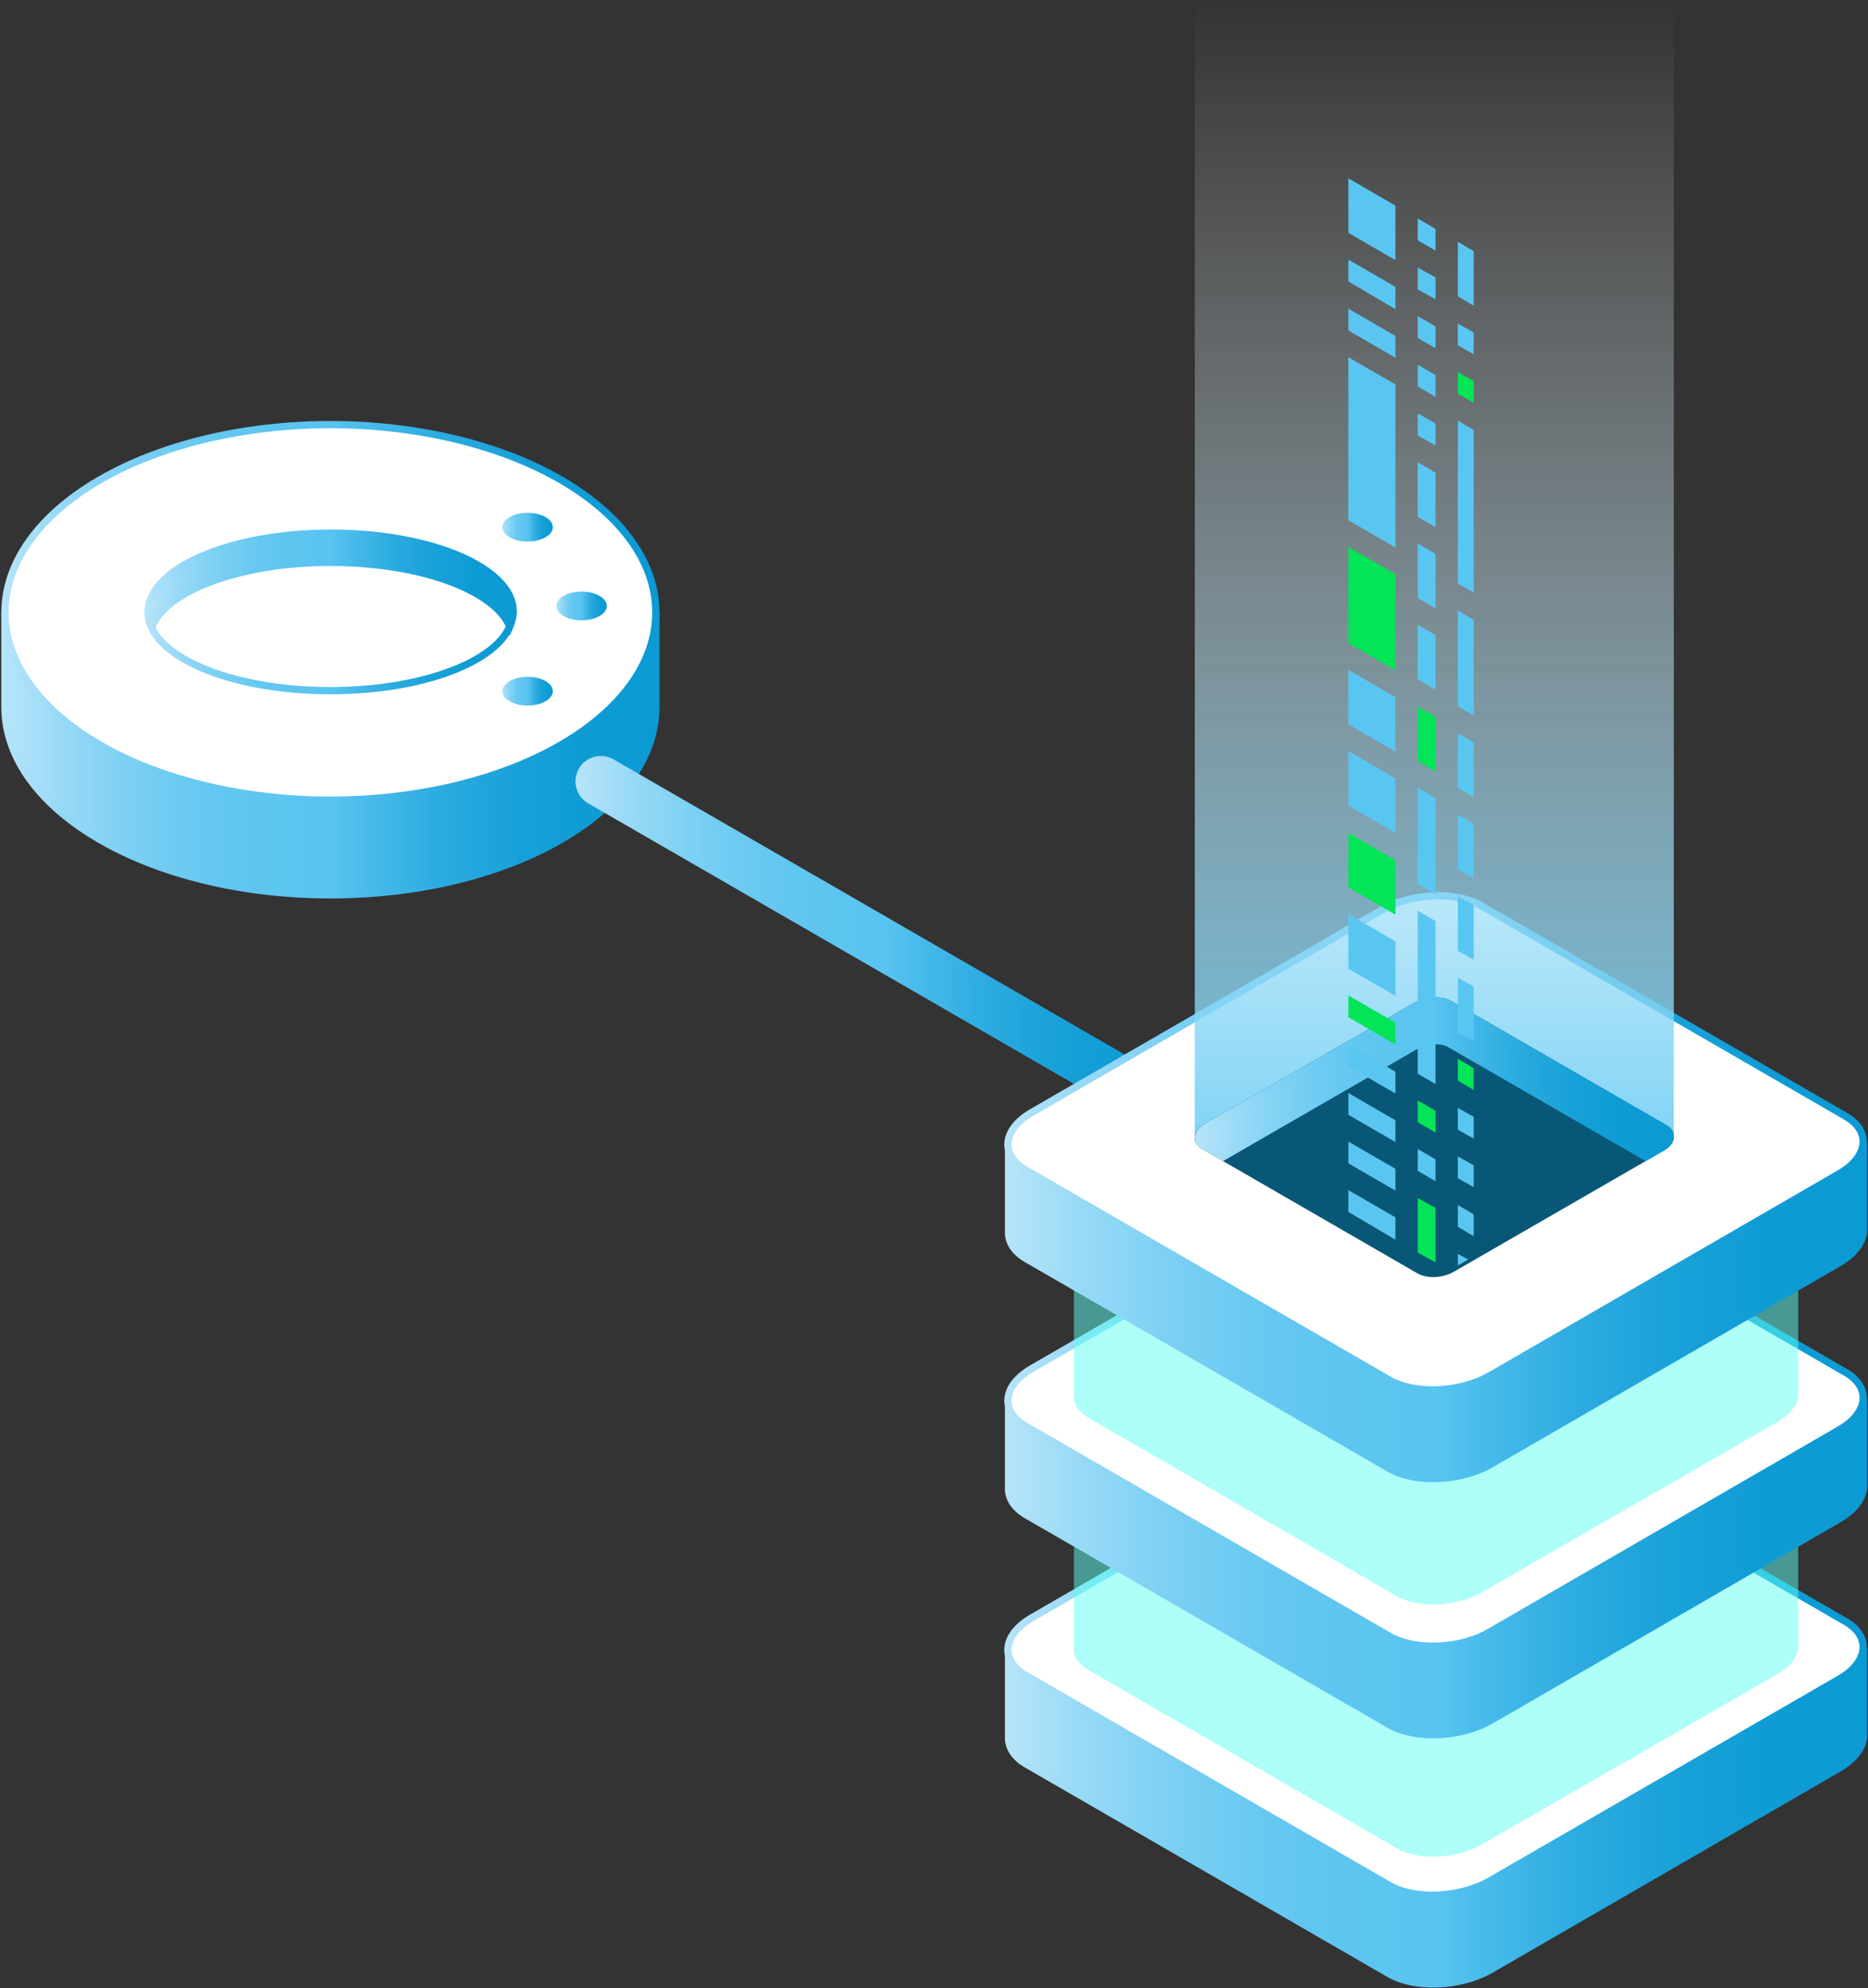 <?xml version="1.0" encoding="utf-8"?>
<!-- Generator: Adobe Illustrator 25.1.0, SVG Export Plug-In . SVG Version: 6.00 Build 0)  -->
<!DOCTYPE svg PUBLIC "-//W3C//DTD SVG 1.1//EN" "http://www.w3.org/Graphics/SVG/1.1/DTD/svg11.dtd">
<svg version="1.1" id="Layer_1" xmlns:x="http://ns.adobe.com/Extensibility/1.0/" xmlns:i="http://ns.adobe.com/AdobeIllustrator/10.0/" xmlns:graph="http://ns.adobe.com/Graphs/1.0/"
	 xmlns="http://www.w3.org/2000/svg" xmlns:xlink="http://www.w3.org/1999/xlink" x="0px" y="0px" viewBox="0 0 377.1 401.3"
	 style="enable-background:new 0 0 377.1 401.3;" xml:space="preserve">
<rect x="0" y="0" width="377.1" height="401.3" fill="#333333" stroke="none"/>
<style type="text/css">
	.st0{fill:url(#SVGID_1_);stroke:url(#SVGID_2_);stroke-width:1.466;stroke-miterlimit:10;}
	.st1{fill:#FFFFFF;stroke:url(#SVGID_3_);stroke-width:1.466;}
	.st2{fill:none;stroke:url(#SVGID_4_);stroke-width:1.466;}
	.st3{fill:url(#SVGID_5_);stroke:url(#SVGID_6_);stroke-width:1.466;stroke-miterlimit:10;}
	.st4{fill:url(#SVGID_7_);}
	.st5{fill:url(#SVGID_8_);}
	.st6{fill:url(#SVGID_9_);}
	.st7{fill:url(#SVGID_10_);stroke:url(#SVGID_11_);stroke-width:1.466;stroke-miterlimit:10;}
	.st8{fill:#FFFFFF;stroke:url(#SVGID_12_);stroke-width:1.466;}
	.st9{opacity:0.5;fill:#5CFFF3;enable-background:new    ;}
	.st10{fill:url(#SVGID_13_);stroke:url(#SVGID_14_);stroke-width:1.466;stroke-miterlimit:10;}
	.st11{fill:#FFFFFF;stroke:url(#SVGID_15_);stroke-width:1.466;}
	.st12{fill:url(#SVGID_16_);stroke:url(#SVGID_17_);stroke-width:1.466;stroke-miterlimit:10;}
	.st13{fill:url(#SVGID_18_);stroke:url(#SVGID_19_);stroke-width:1.466;stroke-miterlimit:10;}
	.st14{fill:#FFFFFF;stroke:url(#SVGID_20_);stroke-width:1.466;}
	.st15{fill:#42E8E0;}
	.st16{fill:url(#SVGID_21_);}
	.st17{fill:#095776;stroke:#095776;stroke-width:1.466;stroke-miterlimit:10;}
	.st18{fill:url(#SVGID_22_);stroke:url(#SVGID_23_);stroke-width:1.466;stroke-miterlimit:10;}
	.st19{fill:#59C6F2;}
	.st20{fill:#04E457;}
</style>
<g>
	<g>
		<g>
			
				<linearGradient id="SVGID_1_" gradientUnits="userSpaceOnUse" x1="1" y1="245.1" x2="132.4" y2="245.1" gradientTransform="matrix(1 0 0 -1 0 397.2)">
				<stop  offset="0" style="stop-color:#B6E4F9"/>
				<stop  offset="9.021753e-02" style="stop-color:#97D9F6"/>
				<stop  offset="0.189" style="stop-color:#7CD0F3"/>
				<stop  offset="0.29" style="stop-color:#68C9F1"/>
				<stop  offset="0.393" style="stop-color:#5DC5F0"/>
				<stop  offset="0.5" style="stop-color:#59C4F0"/>
				<stop  offset="0.557" style="stop-color:#48BBEA"/>
				<stop  offset="0.662" style="stop-color:#2DACE0"/>
				<stop  offset="0.771" style="stop-color:#1AA2D9"/>
				<stop  offset="0.882" style="stop-color:#0F9CD5"/>
				<stop  offset="1" style="stop-color:#0B9AD4"/>
			</linearGradient>
			
				<linearGradient id="SVGID_2_" gradientUnits="userSpaceOnUse" x1="0.267" y1="244.733" x2="133.133" y2="244.733" gradientTransform="matrix(1 0 0 -1 0 397.2)">
				<stop  offset="0" style="stop-color:#B6E4F9"/>
				<stop  offset="9.021753e-02" style="stop-color:#97D9F6"/>
				<stop  offset="0.189" style="stop-color:#7CD0F3"/>
				<stop  offset="0.29" style="stop-color:#68C9F1"/>
				<stop  offset="0.393" style="stop-color:#5DC5F0"/>
				<stop  offset="0.5" style="stop-color:#59C4F0"/>
				<stop  offset="0.557" style="stop-color:#48BBEA"/>
				<stop  offset="0.662" style="stop-color:#2DACE0"/>
				<stop  offset="0.771" style="stop-color:#1AA2D9"/>
				<stop  offset="0.882" style="stop-color:#0F9CD5"/>
				<stop  offset="1" style="stop-color:#0B9AD4"/>
			</linearGradient>
			<path class="st0" d="M66.7,161.5C30.4,161.5,1,144.6,1,123.6v19.1c0,20.9,29.4,37.9,65.7,37.9s65.7-17,65.7-37.9v-19.1
				C132.4,144.6,103,161.5,66.7,161.5z"/>
			
				<linearGradient id="SVGID_3_" gradientUnits="userSpaceOnUse" x1="0.267" y1="273.6" x2="133.133" y2="273.6" gradientTransform="matrix(1 0 0 -1 0 397.2)">
				<stop  offset="0" style="stop-color:#B6E4F9"/>
				<stop  offset="9.021753e-02" style="stop-color:#97D9F6"/>
				<stop  offset="0.189" style="stop-color:#7CD0F3"/>
				<stop  offset="0.29" style="stop-color:#68C9F1"/>
				<stop  offset="0.393" style="stop-color:#5DC5F0"/>
				<stop  offset="0.5" style="stop-color:#59C4F0"/>
				<stop  offset="0.557" style="stop-color:#48BBEA"/>
				<stop  offset="0.662" style="stop-color:#2DACE0"/>
				<stop  offset="0.771" style="stop-color:#1AA2D9"/>
				<stop  offset="0.882" style="stop-color:#0F9CD5"/>
				<stop  offset="1" style="stop-color:#0B9AD4"/>
			</linearGradient>
			<ellipse class="st1" cx="66.7" cy="123.6" rx="65.7" ry="37.9"/>
			
				<linearGradient id="SVGID_4_" gradientUnits="userSpaceOnUse" x1="29.167" y1="273.6" x2="104.233" y2="273.6" gradientTransform="matrix(1 0 0 -1 0 397.2)">
				<stop  offset="0" style="stop-color:#B6E4F9"/>
				<stop  offset="9.021753e-02" style="stop-color:#97D9F6"/>
				<stop  offset="0.189" style="stop-color:#7CD0F3"/>
				<stop  offset="0.29" style="stop-color:#68C9F1"/>
				<stop  offset="0.393" style="stop-color:#5DC5F0"/>
				<stop  offset="0.5" style="stop-color:#59C4F0"/>
				<stop  offset="0.557" style="stop-color:#48BBEA"/>
				<stop  offset="0.662" style="stop-color:#2DACE0"/>
				<stop  offset="0.771" style="stop-color:#1AA2D9"/>
				<stop  offset="0.882" style="stop-color:#0F9CD5"/>
				<stop  offset="1" style="stop-color:#0B9AD4"/>
			</linearGradient>
			<ellipse class="st2" cx="66.7" cy="123.6" rx="36.8" ry="15.8"/>
			
				<linearGradient id="SVGID_5_" gradientUnits="userSpaceOnUse" x1="29.851" y1="280.2" x2="103.451" y2="280.2" gradientTransform="matrix(1 0 0 -1 0 397.2)">
				<stop  offset="0" style="stop-color:#B6E4F9"/>
				<stop  offset="9.021753e-02" style="stop-color:#97D9F6"/>
				<stop  offset="0.189" style="stop-color:#7CD0F3"/>
				<stop  offset="0.29" style="stop-color:#68C9F1"/>
				<stop  offset="0.393" style="stop-color:#5DC5F0"/>
				<stop  offset="0.5" style="stop-color:#59C4F0"/>
				<stop  offset="0.557" style="stop-color:#48BBEA"/>
				<stop  offset="0.662" style="stop-color:#2DACE0"/>
				<stop  offset="0.771" style="stop-color:#1AA2D9"/>
				<stop  offset="0.882" style="stop-color:#0F9CD5"/>
				<stop  offset="1" style="stop-color:#0B9AD4"/>
			</linearGradient>
			
				<linearGradient id="SVGID_6_" gradientUnits="userSpaceOnUse" x1="29.117" y1="279.612" x2="104.184" y2="279.612" gradientTransform="matrix(1 0 0 -1 0 397.2)">
				<stop  offset="0" style="stop-color:#B6E4F9"/>
				<stop  offset="9.021753e-02" style="stop-color:#97D9F6"/>
				<stop  offset="0.189" style="stop-color:#7CD0F3"/>
				<stop  offset="0.29" style="stop-color:#68C9F1"/>
				<stop  offset="0.393" style="stop-color:#5DC5F0"/>
				<stop  offset="0.5" style="stop-color:#59C4F0"/>
				<stop  offset="0.557" style="stop-color:#48BBEA"/>
				<stop  offset="0.662" style="stop-color:#2DACE0"/>
				<stop  offset="0.771" style="stop-color:#1AA2D9"/>
				<stop  offset="0.882" style="stop-color:#0F9CD5"/>
				<stop  offset="1" style="stop-color:#0B9AD4"/>
			</linearGradient>
			<path class="st3" d="M66.7,113.5c18,0,33,5.5,36.2,12.9c0.4-1,0.7-1.9,0.7-3c0-8.7-16.5-15.8-36.8-15.8S30,114.7,30,123.4
				c0,1,0.2,2,0.7,3C33.7,119.1,48.7,113.5,66.7,113.5z"/>
		</g>
		
			<linearGradient id="SVGID_7_" gradientUnits="userSpaceOnUse" x1="101.418" y1="257.7" x2="111.575" y2="257.7" gradientTransform="matrix(1 0 0 -1 0 397.2)">
			<stop  offset="0" style="stop-color:#B6E4F9"/>
			<stop  offset="9.021753e-02" style="stop-color:#97D9F6"/>
			<stop  offset="0.189" style="stop-color:#7CD0F3"/>
			<stop  offset="0.29" style="stop-color:#68C9F1"/>
			<stop  offset="0.393" style="stop-color:#5DC5F0"/>
			<stop  offset="0.5" style="stop-color:#59C4F0"/>
			<stop  offset="0.557" style="stop-color:#48BBEA"/>
			<stop  offset="0.662" style="stop-color:#2DACE0"/>
			<stop  offset="0.771" style="stop-color:#1AA2D9"/>
			<stop  offset="0.882" style="stop-color:#0F9CD5"/>
			<stop  offset="1" style="stop-color:#0B9AD4"/>
		</linearGradient>
		<ellipse class="st4" cx="106.5" cy="139.5" rx="5.1" ry="2.9"/>
		
			<linearGradient id="SVGID_8_" gradientUnits="userSpaceOnUse" x1="101.418" y1="290.8" x2="111.575" y2="290.8" gradientTransform="matrix(1 0 0 -1 0 397.2)">
			<stop  offset="0" style="stop-color:#B6E4F9"/>
			<stop  offset="9.021753e-02" style="stop-color:#97D9F6"/>
			<stop  offset="0.189" style="stop-color:#7CD0F3"/>
			<stop  offset="0.29" style="stop-color:#68C9F1"/>
			<stop  offset="0.393" style="stop-color:#5DC5F0"/>
			<stop  offset="0.5" style="stop-color:#59C4F0"/>
			<stop  offset="0.557" style="stop-color:#48BBEA"/>
			<stop  offset="0.662" style="stop-color:#2DACE0"/>
			<stop  offset="0.771" style="stop-color:#1AA2D9"/>
			<stop  offset="0.882" style="stop-color:#0F9CD5"/>
			<stop  offset="1" style="stop-color:#0B9AD4"/>
		</linearGradient>
		<ellipse class="st5" cx="106.5" cy="106.4" rx="5.1" ry="2.9"/>
		
			<linearGradient id="SVGID_9_" gradientUnits="userSpaceOnUse" x1="112.319" y1="274.9" x2="122.477" y2="274.9" gradientTransform="matrix(1 0 0 -1 0 397.2)">
			<stop  offset="0" style="stop-color:#B6E4F9"/>
			<stop  offset="9.021753e-02" style="stop-color:#97D9F6"/>
			<stop  offset="0.189" style="stop-color:#7CD0F3"/>
			<stop  offset="0.29" style="stop-color:#68C9F1"/>
			<stop  offset="0.393" style="stop-color:#5DC5F0"/>
			<stop  offset="0.5" style="stop-color:#59C4F0"/>
			<stop  offset="0.557" style="stop-color:#48BBEA"/>
			<stop  offset="0.662" style="stop-color:#2DACE0"/>
			<stop  offset="0.771" style="stop-color:#1AA2D9"/>
			<stop  offset="0.882" style="stop-color:#0F9CD5"/>
			<stop  offset="1" style="stop-color:#0B9AD4"/>
		</linearGradient>
		<ellipse class="st6" cx="117.4" cy="122.3" rx="5.1" ry="2.9"/>
	</g>
	<g>
		
			<linearGradient id="SVGID_10_" gradientUnits="userSpaceOnUse" x1="203.594" y1="30.34" x2="376.2" y2="30.34" gradientTransform="matrix(1 0 0 -1 0 397.2)">
			<stop  offset="0" style="stop-color:#B6E4F9"/>
			<stop  offset="9.021753e-02" style="stop-color:#97D9F6"/>
			<stop  offset="0.189" style="stop-color:#7CD0F3"/>
			<stop  offset="0.29" style="stop-color:#68C9F1"/>
			<stop  offset="0.393" style="stop-color:#5DC5F0"/>
			<stop  offset="0.5" style="stop-color:#59C4F0"/>
			<stop  offset="0.557" style="stop-color:#48BBEA"/>
			<stop  offset="0.662" style="stop-color:#2DACE0"/>
			<stop  offset="0.771" style="stop-color:#1AA2D9"/>
			<stop  offset="0.882" style="stop-color:#0F9CD5"/>
			<stop  offset="1" style="stop-color:#0B9AD4"/>
		</linearGradient>
		
			<linearGradient id="SVGID_11_" gradientUnits="userSpaceOnUse" x1="202.861" y1="30.34" x2="376.933" y2="30.34" gradientTransform="matrix(1 0 0 -1 0 397.2)">
			<stop  offset="0" style="stop-color:#B6E4F9"/>
			<stop  offset="9.021753e-02" style="stop-color:#97D9F6"/>
			<stop  offset="0.189" style="stop-color:#7CD0F3"/>
			<stop  offset="0.29" style="stop-color:#68C9F1"/>
			<stop  offset="0.393" style="stop-color:#5DC5F0"/>
			<stop  offset="0.5" style="stop-color:#59C4F0"/>
			<stop  offset="0.557" style="stop-color:#48BBEA"/>
			<stop  offset="0.662" style="stop-color:#2DACE0"/>
			<stop  offset="0.771" style="stop-color:#1AA2D9"/>
			<stop  offset="0.882" style="stop-color:#0F9CD5"/>
			<stop  offset="1" style="stop-color:#0B9AD4"/>
		</linearGradient>
		<path class="st7" d="M376.2,333.5l-172.6-0.2v17.2l0,0c-0.1,2,1,4,3.5,5.5l73.4,42.4c5.2,3,14.3,2.6,20.3-0.8l70.4-40.7
			c3.1-1.8,4.8-4.1,5-6.3l0,0L376.2,333.5L376.2,333.5z"/>
		
			<linearGradient id="SVGID_12_" gradientUnits="userSpaceOnUse" x1="202.743" y1="64.542" x2="376.857" y2="64.542" gradientTransform="matrix(1 0 0 -1 0 397.2)">
			<stop  offset="0" style="stop-color:#B6E4F9"/>
			<stop  offset="9.021753e-02" style="stop-color:#97D9F6"/>
			<stop  offset="0.189" style="stop-color:#7CD0F3"/>
			<stop  offset="0.29" style="stop-color:#68C9F1"/>
			<stop  offset="0.393" style="stop-color:#5DC5F0"/>
			<stop  offset="0.5" style="stop-color:#59C4F0"/>
			<stop  offset="0.557" style="stop-color:#48BBEA"/>
			<stop  offset="0.662" style="stop-color:#2DACE0"/>
			<stop  offset="0.771" style="stop-color:#1AA2D9"/>
			<stop  offset="0.882" style="stop-color:#0F9CD5"/>
			<stop  offset="1" style="stop-color:#0B9AD4"/>
		</linearGradient>
		<path class="st8" d="M280.4,380.5L207,338.1c-5.2-3-4.6-8.3,1.5-11.7l70.4-40.7c6-3.5,15.1-3.9,20.3-0.8l73.4,42.4
			c5.2,3,4.6,8.3-1.5,11.7l-70.3,40.6C294.7,383.1,285.6,383.5,280.4,380.5z"/>
	</g>
	<path class="st9" d="M363,310.4h-33.2L297.9,292c-4.4-2.6-12.1-2.2-17.2,0.7L250,310.4h-33.2v22.2l0,0c-0.1,1.7,0.9,3.3,3,4.5
		l62.1,35.9c4.4,2.6,12.1,2.2,17.2-0.7l59.7-34.4c2.6-1.5,4-3.4,4.2-5.2l0,0L363,310.4L363,310.4z"/>
	<g>
		
			<linearGradient id="SVGID_13_" gradientUnits="userSpaceOnUse" x1="203.594" y1="80.639" x2="376.2" y2="80.639" gradientTransform="matrix(1 0 0 -1 0 397.2)">
			<stop  offset="0" style="stop-color:#B6E4F9"/>
			<stop  offset="9.021753e-02" style="stop-color:#97D9F6"/>
			<stop  offset="0.189" style="stop-color:#7CD0F3"/>
			<stop  offset="0.29" style="stop-color:#68C9F1"/>
			<stop  offset="0.393" style="stop-color:#5DC5F0"/>
			<stop  offset="0.5" style="stop-color:#59C4F0"/>
			<stop  offset="0.557" style="stop-color:#48BBEA"/>
			<stop  offset="0.662" style="stop-color:#2DACE0"/>
			<stop  offset="0.771" style="stop-color:#1AA2D9"/>
			<stop  offset="0.882" style="stop-color:#0F9CD5"/>
			<stop  offset="1" style="stop-color:#0B9AD4"/>
		</linearGradient>
		
			<linearGradient id="SVGID_14_" gradientUnits="userSpaceOnUse" x1="202.861" y1="80.64" x2="376.933" y2="80.64" gradientTransform="matrix(1 0 0 -1 0 397.2)">
			<stop  offset="0" style="stop-color:#B6E4F9"/>
			<stop  offset="9.021753e-02" style="stop-color:#97D9F6"/>
			<stop  offset="0.189" style="stop-color:#7CD0F3"/>
			<stop  offset="0.29" style="stop-color:#68C9F1"/>
			<stop  offset="0.393" style="stop-color:#5DC5F0"/>
			<stop  offset="0.5" style="stop-color:#59C4F0"/>
			<stop  offset="0.557" style="stop-color:#48BBEA"/>
			<stop  offset="0.662" style="stop-color:#2DACE0"/>
			<stop  offset="0.771" style="stop-color:#1AA2D9"/>
			<stop  offset="0.882" style="stop-color:#0F9CD5"/>
			<stop  offset="1" style="stop-color:#0B9AD4"/>
		</linearGradient>
		<path class="st10" d="M376.2,283.2L203.6,283v17.2l0,0c-0.1,2,1,4,3.5,5.5l73.4,42.4c5.2,3,14.3,2.6,20.3-0.8l70.4-40.7
			c3.1-1.8,4.8-4.1,5-6.3l0,0L376.2,283.2L376.2,283.2z"/>
		
			<linearGradient id="SVGID_15_" gradientUnits="userSpaceOnUse" x1="202.743" y1="114.82" x2="376.857" y2="114.82" gradientTransform="matrix(1 0 0 -1 0 397.2)">
			<stop  offset="0" style="stop-color:#B6E4F9"/>
			<stop  offset="9.021753e-02" style="stop-color:#97D9F6"/>
			<stop  offset="0.189" style="stop-color:#7CD0F3"/>
			<stop  offset="0.29" style="stop-color:#68C9F1"/>
			<stop  offset="0.393" style="stop-color:#5DC5F0"/>
			<stop  offset="0.5" style="stop-color:#59C4F0"/>
			<stop  offset="0.557" style="stop-color:#48BBEA"/>
			<stop  offset="0.662" style="stop-color:#2DACE0"/>
			<stop  offset="0.771" style="stop-color:#1AA2D9"/>
			<stop  offset="0.882" style="stop-color:#0F9CD5"/>
			<stop  offset="1" style="stop-color:#0B9AD4"/>
		</linearGradient>
		<path class="st11" d="M280.4,330.2L207,287.8c-5.2-3-4.6-8.3,1.5-11.7l70.4-40.7c6-3.5,15.1-3.9,20.3-0.8l73.4,42.4
			c5.2,3,4.6,8.3-1.5,11.7l-70.4,40.7C294.7,332.9,285.6,333.2,280.4,330.2z"/>
	</g>
	
		<linearGradient id="SVGID_16_" gradientUnits="userSpaceOnUse" x1="116.915" y1="206.65" x2="239.485" y2="206.65" gradientTransform="matrix(1 0 0 -1 0 397.2)">
		<stop  offset="0" style="stop-color:#B6E4F9"/>
		<stop  offset="9.021753e-02" style="stop-color:#97D9F6"/>
		<stop  offset="0.189" style="stop-color:#7CD0F3"/>
		<stop  offset="0.29" style="stop-color:#68C9F1"/>
		<stop  offset="0.393" style="stop-color:#5DC5F0"/>
		<stop  offset="0.5" style="stop-color:#59C4F0"/>
		<stop  offset="0.557" style="stop-color:#48BBEA"/>
		<stop  offset="0.662" style="stop-color:#2DACE0"/>
		<stop  offset="0.771" style="stop-color:#1AA2D9"/>
		<stop  offset="0.882" style="stop-color:#0F9CD5"/>
		<stop  offset="1" style="stop-color:#0B9AD4"/>
	</linearGradient>
	
		<linearGradient id="SVGID_17_" gradientUnits="userSpaceOnUse" x1="116.181" y1="206.65" x2="240.219" y2="206.65" gradientTransform="matrix(1 0 0 -1 0 397.2)">
		<stop  offset="0" style="stop-color:#B6E4F9"/>
		<stop  offset="9.021753e-02" style="stop-color:#97D9F6"/>
		<stop  offset="0.189" style="stop-color:#7CD0F3"/>
		<stop  offset="0.29" style="stop-color:#68C9F1"/>
		<stop  offset="0.393" style="stop-color:#5DC5F0"/>
		<stop  offset="0.5" style="stop-color:#59C4F0"/>
		<stop  offset="0.557" style="stop-color:#48BBEA"/>
		<stop  offset="0.662" style="stop-color:#2DACE0"/>
		<stop  offset="0.771" style="stop-color:#1AA2D9"/>
		<stop  offset="0.882" style="stop-color:#0F9CD5"/>
		<stop  offset="1" style="stop-color:#0B9AD4"/>
	</linearGradient>
	<path class="st12" d="M237.3,219.6l-113.8-65.7c-2.1-1.2-4.8-0.5-6,1.6l0,0c-1.2,2.1-0.5,4.8,1.6,6l113.8,65.7
		c2.1,1.2,4.8,0.5,6-1.6l0,0C240.1,223.5,239.4,220.8,237.3,219.6z"/>
	<path class="st9" d="M363,259.5h-33.2l-31.9-18.4c-4.4-2.6-12.1-2.2-17.2,0.7L250,259.5h-33.2v22.2l0,0c-0.1,1.7,0.9,3.3,3,4.5
		l62.1,35.9c4.4,2.6,12.1,2.2,17.2-0.7l59.7-34.4c2.6-1.5,4-3.4,4.2-5.2l0,0L363,259.5L363,259.5z"/>
	<g>
		
			<linearGradient id="SVGID_18_" gradientUnits="userSpaceOnUse" x1="203.594" y1="132.339" x2="376.2" y2="132.339" gradientTransform="matrix(1 0 0 -1 0 397.2)">
			<stop  offset="0" style="stop-color:#B6E4F9"/>
			<stop  offset="9.021753e-02" style="stop-color:#97D9F6"/>
			<stop  offset="0.189" style="stop-color:#7CD0F3"/>
			<stop  offset="0.29" style="stop-color:#68C9F1"/>
			<stop  offset="0.393" style="stop-color:#5DC5F0"/>
			<stop  offset="0.5" style="stop-color:#59C4F0"/>
			<stop  offset="0.557" style="stop-color:#48BBEA"/>
			<stop  offset="0.662" style="stop-color:#2DACE0"/>
			<stop  offset="0.771" style="stop-color:#1AA2D9"/>
			<stop  offset="0.882" style="stop-color:#0F9CD5"/>
			<stop  offset="1" style="stop-color:#0B9AD4"/>
		</linearGradient>
		
			<linearGradient id="SVGID_19_" gradientUnits="userSpaceOnUse" x1="202.861" y1="132.34" x2="376.933" y2="132.34" gradientTransform="matrix(1 0 0 -1 0 397.2)">
			<stop  offset="0" style="stop-color:#B6E4F9"/>
			<stop  offset="9.021753e-02" style="stop-color:#97D9F6"/>
			<stop  offset="0.189" style="stop-color:#7CD0F3"/>
			<stop  offset="0.29" style="stop-color:#68C9F1"/>
			<stop  offset="0.393" style="stop-color:#5DC5F0"/>
			<stop  offset="0.5" style="stop-color:#59C4F0"/>
			<stop  offset="0.557" style="stop-color:#48BBEA"/>
			<stop  offset="0.662" style="stop-color:#2DACE0"/>
			<stop  offset="0.771" style="stop-color:#1AA2D9"/>
			<stop  offset="0.882" style="stop-color:#0F9CD5"/>
			<stop  offset="1" style="stop-color:#0B9AD4"/>
		</linearGradient>
		<path class="st13" d="M376.2,231.5l-172.6-0.2v17.2l0,0c-0.1,2,1,4,3.5,5.5l73.4,42.4c5.2,3,14.3,2.6,20.3-0.8l70.4-40.7
			c3.1-1.8,4.8-4.1,5-6.3l0,0L376.2,231.5L376.2,231.5z"/>
		
			<linearGradient id="SVGID_20_" gradientUnits="userSpaceOnUse" x1="202.743" y1="166.537" x2="376.857" y2="166.537" gradientTransform="matrix(1 0 0 -1 0 397.2)">
			<stop  offset="0" style="stop-color:#B6E4F9"/>
			<stop  offset="9.021753e-02" style="stop-color:#97D9F6"/>
			<stop  offset="0.189" style="stop-color:#7CD0F3"/>
			<stop  offset="0.29" style="stop-color:#68C9F1"/>
			<stop  offset="0.393" style="stop-color:#5DC5F0"/>
			<stop  offset="0.5" style="stop-color:#59C4F0"/>
			<stop  offset="0.557" style="stop-color:#48BBEA"/>
			<stop  offset="0.662" style="stop-color:#2DACE0"/>
			<stop  offset="0.771" style="stop-color:#1AA2D9"/>
			<stop  offset="0.882" style="stop-color:#0F9CD5"/>
			<stop  offset="1" style="stop-color:#0B9AD4"/>
		</linearGradient>
		<path class="st14" d="M280.4,278.5L207,236.1c-5.2-3-4.6-8.3,1.5-11.7l70.4-40.7c6-3.5,15.1-3.9,20.3-0.8l73.4,42.4
			c5.2,3,4.6,8.3-1.5,11.7l-70.4,40.7C294.7,281.1,285.6,281.5,280.4,278.5z"/>
	</g>
	<polygon class="st15" points="268,224.2 271.6,226.3 271.6,237.3 268,235.2 	"/>
	
		<linearGradient id="SVGID_21_" gradientUnits="userSpaceOnUse" x1="289.543" y1="140.218" x2="289.543" y2="397.2" gradientTransform="matrix(1 0 0 -1 0 397.2)">
		<stop  offset="0" style="stop-color:#59C6F2"/>
		<stop  offset="2.785873e-02" style="stop-color:#60C8F3;stop-opacity:0.972"/>
		<stop  offset="0.276" style="stop-color:#98DCF7;stop-opacity:0.724"/>
		<stop  offset="0.506" style="stop-color:#C5EBFA;stop-opacity:0.494"/>
		<stop  offset="0.711" style="stop-color:#E4F6FD;stop-opacity:0.289"/>
		<stop  offset="0.882" style="stop-color:#F8FDFE;stop-opacity:0.118"/>
		<stop  offset="1" style="stop-color:#FFFFFF;stop-opacity:0"/>
	</linearGradient>
	<path class="st16" d="M337.9,0h-96.7v229.5l0,0c-0.1,0.7,0.3,1.3,1.2,1.8l43.9,25c1.8,1,4.9,0.9,6.9-0.3l43-24.4
		c1.1-0.6,1.6-1.4,1.7-2.1l0,0V0z"/>
	<g>
		<g>
			<path class="st17" d="M286.4,256.3l-43.3-25c-1.8-1-1.5-2.8,0.5-3.9l42.3-24.4c2-1.2,5.1-1.3,6.8-0.3l43.3,25
				c1.8,1,1.5,2.8-0.5,3.9L293.2,256C291.2,257.2,288.2,257.4,286.4,256.3z"/>
			
				<linearGradient id="SVGID_22_" gradientUnits="userSpaceOnUse" x1="241.95" y1="179.441" x2="337.264" y2="179.441" gradientTransform="matrix(1 0 0 -1 0 397.2)">
				<stop  offset="0" style="stop-color:#B6E4F9"/>
				<stop  offset="9.021753e-02" style="stop-color:#97D9F6"/>
				<stop  offset="0.189" style="stop-color:#7CD0F3"/>
				<stop  offset="0.29" style="stop-color:#68C9F1"/>
				<stop  offset="0.393" style="stop-color:#5DC5F0"/>
				<stop  offset="0.5" style="stop-color:#59C4F0"/>
				<stop  offset="0.557" style="stop-color:#48BBEA"/>
				<stop  offset="0.662" style="stop-color:#2DACE0"/>
				<stop  offset="0.771" style="stop-color:#1AA2D9"/>
				<stop  offset="0.882" style="stop-color:#0F9CD5"/>
				<stop  offset="1" style="stop-color:#0B9AD4"/>
			</linearGradient>
			
				<linearGradient id="SVGID_23_" gradientUnits="userSpaceOnUse" x1="241.217" y1="179.384" x2="337.997" y2="179.384" gradientTransform="matrix(1 0 0 -1 0 397.2)">
				<stop  offset="0" style="stop-color:#B6E4F9"/>
				<stop  offset="9.021753e-02" style="stop-color:#97D9F6"/>
				<stop  offset="0.189" style="stop-color:#7CD0F3"/>
				<stop  offset="0.29" style="stop-color:#68C9F1"/>
				<stop  offset="0.393" style="stop-color:#5DC5F0"/>
				<stop  offset="0.5" style="stop-color:#59C4F0"/>
				<stop  offset="0.557" style="stop-color:#48BBEA"/>
				<stop  offset="0.662" style="stop-color:#2DACE0"/>
				<stop  offset="0.771" style="stop-color:#1AA2D9"/>
				<stop  offset="0.882" style="stop-color:#0F9CD5"/>
				<stop  offset="1" style="stop-color:#0B9AD4"/>
			</linearGradient>
			<path class="st18" d="M243.1,231.3l3.8,2.2l39-22.5c2-1.2,5.1-1.3,6.8-0.3l39.5,22.8l3.3-1.9c2-1.2,2.2-2.9,0.5-3.9l-43.3-25
				c-1.8-1-4.8-0.9-6.8,0.3l-42.3,24.4C241.6,228.6,241.4,230.3,243.1,231.3z"/>
		</g>
	</g>
	<g>
		<g>
			<polygon class="st19" points="281.7,52.5 272.2,47 272.2,36 281.7,41.5 			"/>
			<polygon class="st19" points="281.7,62.4 272.2,56.8 272.2,52.4 281.7,57.9 			"/>
			<polygon class="st19" points="281.7,72.2 272.2,66.7 272.2,62.3 281.7,67.8 			"/>
			<polygon class="st20" points="281.7,210.8 272.2,205.3 272.2,200.9 281.7,206.4 			"/>
			<polygon class="st19" points="281.7,220.7 272.2,215.2 272.2,210.8 281.7,216.3 			"/>
			<polygon class="st19" points="281.7,230.5 272.2,225 272.2,220.6 281.7,226.1 			"/>
			<polygon class="st19" points="281.7,240.3 272.2,234.8 272.2,230.4 281.7,235.9 			"/>
			<polygon class="st19" points="281.7,250.2 272.2,244.6 272.2,240.2 281.7,245.7 			"/>
			<polygon class="st19" points="281.7,110.5 272.2,105 272.2,72.1 281.7,77.6 			"/>
			<polygon class="st20" points="281.7,135.3 272.2,129.8 272.2,110.4 281.7,115.9 			"/>
			<polygon class="st19" points="281.7,151.7 272.2,146.2 272.2,135.2 281.7,140.7 			"/>
			<polygon class="st19" points="281.7,168.1 272.2,162.6 272.2,151.6 281.7,157.1 			"/>
			<polygon class="st20" points="281.7,184.6 272.2,179.1 272.2,168.1 281.7,173.6 			"/>
			<polygon class="st19" points="281.7,201 272.2,195.5 272.2,184.5 281.7,190 			"/>
		</g>
		<g>
			<polygon class="st19" points="297.5,61.7 294.3,59.8 294.3,48.8 297.5,50.7 			"/>
			<polygon class="st19" points="297.5,71.5 294.3,69.7 294.3,65.3 297.5,67.1 			"/>
			<polygon class="st20" points="297.5,81.3 294.3,79.5 294.3,75.1 297.5,76.9 			"/>
			<polygon class="st20" points="297.5,220 294.3,218.1 294.3,213.7 297.5,215.6 			"/>
			<polygon class="st19" points="297.5,229.8 294.3,228 294.3,223.6 297.5,225.4 			"/>
			<polygon class="st19" points="297.5,239.6 294.3,237.8 294.3,233.4 297.5,235.2 			"/>
			<polygon class="st19" points="297.5,249.5 294.3,247.6 294.3,243.2 297.5,245.1 			"/>
			<polygon class="st19" points="297.5,119.6 294.3,117.8 294.3,84.9 297.5,86.8 			"/>
			<polygon class="st19" points="297.5,144.4 294.3,142.6 294.3,123.2 297.5,125.1 			"/>
			<polygon class="st19" points="297.5,160.9 294.3,159 294.3,148 297.5,149.9 			"/>
			<polygon class="st19" points="297.5,177.3 294.3,175.4 294.3,164.4 297.5,166.3 			"/>
			<polygon class="st19" points="297.5,193.7 294.3,191.9 294.3,180.9 297.5,182.7 			"/>
			<polygon class="st19" points="297.5,210.2 294.3,208.3 294.3,197.3 297.5,199.1 			"/>
		</g>
		<g>
			<polygon class="st20" points="286.2,241.8 289.8,243.8 289.8,254.8 286.2,252.8 			"/>
			<polygon class="st19" points="286.2,231.9 289.8,234 289.8,238.4 286.2,236.3 			"/>
			<polygon class="st20" points="286.2,222.1 289.8,224.2 289.8,228.6 286.2,226.5 			"/>
			<polygon class="st19" points="286.2,83.4 289.8,85.5 289.8,89.9 286.2,87.9 			"/>
			<polygon class="st19" points="286.2,73.6 289.8,75.7 289.8,80.1 286.2,78 			"/>
			<polygon class="st19" points="286.2,63.8 289.8,65.9 289.8,70.3 286.2,68.2 			"/>
			<polygon class="st19" points="286.2,54 289.8,56 289.8,60.4 286.2,58.4 			"/>
			<polygon class="st19" points="286.2,44.1 289.8,46.2 289.8,50.6 286.2,48.5 			"/>
			<polygon class="st19" points="286.2,183.8 289.8,185.9 289.8,218.8 286.2,216.7 			"/>
			<polygon class="st19" points="286.2,159 289.8,161.1 289.8,180.5 286.2,178.4 			"/>
			<polygon class="st20" points="286.2,142.6 289.8,144.7 289.8,155.7 286.2,153.6 			"/>
			<polygon class="st19" points="286.2,126.1 289.8,128.2 289.8,139.2 286.2,137.1 			"/>
			<polygon class="st19" points="286.2,109.7 289.8,111.8 289.8,122.8 286.2,120.7 			"/>
			<polygon class="st19" points="286.2,93.3 289.8,95.4 289.8,106.4 286.2,104.3 			"/>
		</g>
	</g>
	<polygon class="st19" points="294.3,253.1 294.3,255.4 296.4,254.2 	"/>
</g>
</svg>
